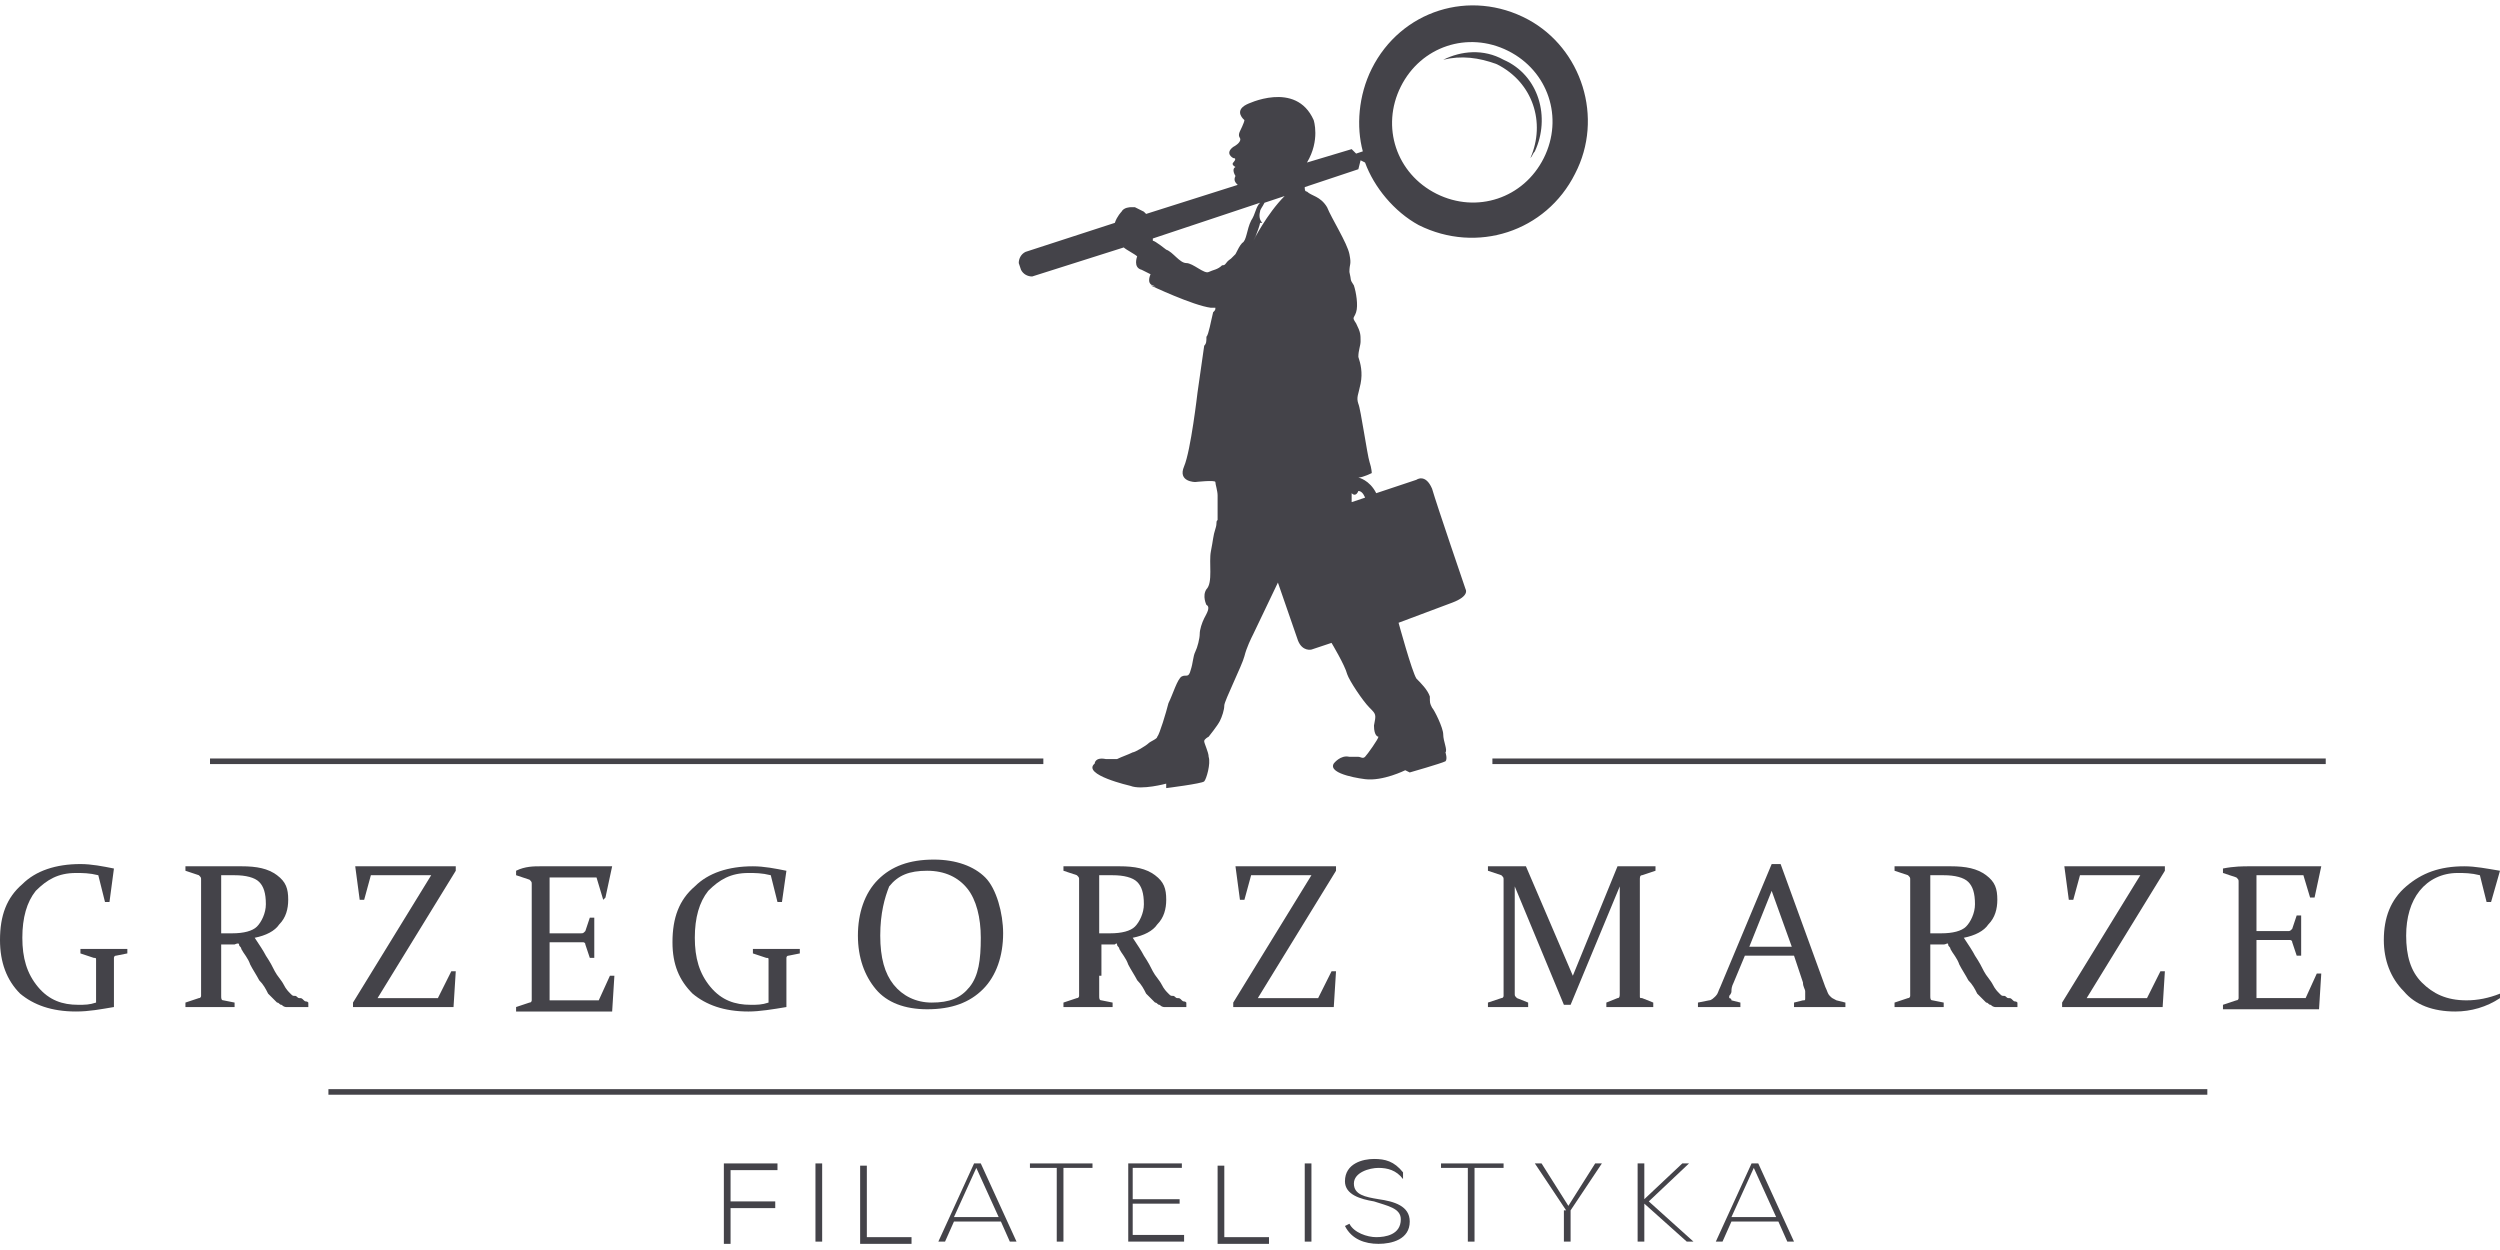 <?xml version="1.0" encoding="utf-8"?>
<!-- Generator: Adobe Illustrator 24.2.1, SVG Export Plug-In . SVG Version: 6.00 Build 0)  -->
<svg version="1.1" id="Warstwa_1" xmlns="http://www.w3.org/2000/svg" xmlns:xlink="http://www.w3.org/1999/xlink" x="0px" y="0px"
	 viewBox="0 0 111.9 55.4" style="enable-background:new 0 0 111.9 55.4;" xml:space="preserve" width="200" height="100">
<style type="text/css">
	.st0{fill:#444349;}
	.st1{fill:none;stroke:#444349;stroke-width:0.25;stroke-miterlimit:10;}
	.st2{fill:#444349;stroke:#444349;stroke-width:0.25;stroke-miterlimit:10;}
	.st3{fill:#ECECED;stroke:#444349;stroke-width:0.25;stroke-miterlimit:10;}
</style>
<g>
	<g>
		<g>
			<path class="st0" d="M4.9,40.1l-0.2,0l-0.3-1.2c-0.4-0.1-0.7-0.1-1-0.1c-0.8,0-1.3,0.3-1.8,0.8C1.2,40.1,1,40.8,1,41.7
				c0,0.9,0.2,1.6,0.7,2.2s1.1,0.8,1.8,0.8c0.3,0,0.5,0,0.8-0.1v-1.2c0-0.1,0-0.3,0-0.4c0-0.1,0-0.2,0-0.3c0-0.1,0-0.1-0.1-0.1
				l-0.6-0.2l0-0.2c0.4,0,0.8,0,1.1,0c0.4,0,0.7,0,1,0l0,0.2l-0.5,0.1c-0.1,0-0.1,0.1-0.1,0.1c0,0.1,0,0.2,0,0.4c0,0.1,0,0.3,0,0.4
				v1.4l0,0C4.5,44.9,4,45,3.4,45c-1.1,0-1.9-0.3-2.5-0.8C0.3,43.6,0,42.8,0,41.8c0-1.1,0.3-1.9,1-2.5c0.6-0.6,1.5-0.9,2.6-0.9
				c0.5,0,1,0.1,1.5,0.2l0,0L4.9,40.1z"/>
			<path class="st0" d="M9.9,43.4c0,0.2,0,0.3,0,0.5c0,0.1,0,0.3,0,0.4c0,0.1,0,0.2,0.1,0.2l0.5,0.1l0,0.2c-0.4,0-0.7,0-1.1,0
				c-0.4,0-0.7,0-1.1,0l0-0.2l0.6-0.2c0.1,0,0.1-0.1,0.1-0.1c0-0.1,0-0.3,0-0.4c0-0.1,0-0.3,0-0.5v-3.6c0-0.2,0-0.3,0-0.4
				c0-0.1,0-0.2,0-0.3c0-0.1,0-0.1-0.1-0.2l-0.6-0.2l0-0.2c0.4,0,0.8,0,1.1,0c0.1,0,0.2,0,0.3,0c0.1,0,0.2,0,0.4,0
				c0.2,0,0.3,0,0.4,0c0.1,0,0.2,0,0.3,0c0.7,0,1.2,0.1,1.6,0.4s0.5,0.6,0.5,1.1c0,0.4-0.1,0.8-0.4,1.1c-0.2,0.3-0.6,0.5-1.1,0.6
				c0.2,0.3,0.4,0.6,0.5,0.8c0.2,0.3,0.3,0.5,0.4,0.7c0.1,0.2,0.3,0.4,0.4,0.6c0.1,0.2,0.2,0.3,0.3,0.4c0.1,0.1,0.1,0.1,0.2,0.1
				s0.1,0.1,0.2,0.1c0.1,0,0.1,0,0.2,0.1s0.1,0,0.2,0.1l0,0.2c-0.2,0-0.4,0-0.5,0c-0.1,0-0.2,0-0.3,0c-0.1,0-0.2,0-0.2,0
				s-0.1,0-0.2-0.1c-0.1,0-0.1-0.1-0.2-0.1c-0.1-0.1-0.2-0.2-0.4-0.4c-0.1-0.2-0.2-0.4-0.4-0.6c-0.1-0.2-0.3-0.5-0.4-0.7
				c-0.1-0.3-0.3-0.5-0.4-0.7c0-0.1-0.1-0.1-0.1-0.2S10.5,42,10.5,42c0,0-0.1,0-0.1,0c0,0-0.1,0-0.2,0l-0.3,0V43.4z M9.9,41.5
				c0.2,0,0.4,0,0.5,0c0.5,0,0.9-0.1,1.1-0.3s0.4-0.6,0.4-1c0-0.5-0.1-0.8-0.3-1c-0.2-0.2-0.6-0.3-1.1-0.3c-0.1,0-0.2,0-0.3,0
				c-0.1,0-0.2,0-0.3,0V41.5z"/>
			<path class="st0" d="M15.8,44.8l0-0.2l3.5-5.7h-2.7L16.3,40l-0.2,0l-0.2-1.5l0,0c0.7,0,1.5,0,2.1,0h1.1c0.4,0,0.9,0,1.3,0l0,0.2
				l-3.5,5.7h2.7l0.6-1.2l0.2,0l-0.1,1.6l0,0c-0.8,0-1.6,0-2.2,0H17C16.6,44.8,16.2,44.8,15.8,44.8z"/>
			<path class="st0" d="M24.2,38.5h1.1c0.7,0,1.4,0,2.1,0l0,0l-0.3,1.4L27,40l-0.3-1h-2.1v2.5h0.4c0.3,0,0.7,0,1,0
				c0.1,0,0.1,0,0.2-0.1l0.2-0.6l0.2,0c0,0.4,0,0.7,0,0.9c0,0.2,0,0.5,0,0.9l-0.2,0l-0.2-0.6c0-0.1-0.1-0.1-0.1-0.1
				c-0.4,0-0.7,0-1.1,0h-0.4v1.6c0,0.3,0,0.7,0,1h2.2l0.5-1.1l0.2,0l-0.1,1.6l0,0c-0.8,0-1.5,0-2.1,0h-1.1c-0.4,0-0.7,0-1.1,0l0-0.2
				l0.6-0.2c0.1,0,0.1-0.1,0.1-0.1c0-0.1,0-0.3,0-0.4c0-0.1,0-0.3,0-0.5v-3.6c0-0.2,0-0.3,0-0.4c0-0.1,0-0.2,0-0.3
				c0-0.1,0-0.1-0.1-0.2l-0.6-0.2l0-0.2C23.5,38.5,23.9,38.5,24.2,38.5z"/>
			<path class="st0" d="M35,40.1l-0.2,0l-0.3-1.2c-0.4-0.1-0.7-0.1-1-0.1c-0.8,0-1.3,0.3-1.8,0.8c-0.4,0.5-0.6,1.2-0.6,2.1
				c0,0.9,0.2,1.6,0.7,2.2s1.1,0.8,1.8,0.8c0.3,0,0.5,0,0.8-0.1v-1.2c0-0.1,0-0.3,0-0.4c0-0.1,0-0.2,0-0.3c0-0.1,0-0.1-0.1-0.1
				l-0.6-0.2l0-0.2c0.4,0,0.8,0,1.1,0c0.4,0,0.7,0,1,0l0,0.2l-0.5,0.1c-0.1,0-0.1,0.1-0.1,0.1c0,0.1,0,0.2,0,0.4c0,0.1,0,0.3,0,0.4
				v1.4l0,0c-0.6,0.1-1.2,0.2-1.7,0.2c-1.1,0-1.9-0.3-2.5-0.8c-0.6-0.6-0.9-1.3-0.9-2.3c0-1.1,0.3-1.9,1-2.5
				c0.6-0.6,1.5-0.9,2.6-0.9c0.5,0,1,0.1,1.5,0.2l0,0L35,40.1z"/>
			<path class="st0" d="M44.9,41.5c0,1-0.3,1.9-0.9,2.5c-0.6,0.6-1.4,0.9-2.5,0.9c-1,0-1.8-0.3-2.3-0.9c-0.5-0.6-0.8-1.4-0.8-2.4
				c0-1,0.3-1.9,0.9-2.5s1.4-0.9,2.5-0.9c1,0,1.8,0.3,2.3,0.8S44.9,40.6,44.9,41.5z M39.4,41.6c0,1,0.2,1.7,0.6,2.2s1,0.8,1.7,0.8
				c0.8,0,1.3-0.2,1.7-0.7s0.5-1.2,0.5-2.2c0-0.9-0.2-1.7-0.6-2.2c-0.4-0.5-1-0.8-1.8-0.8c-0.8,0-1.3,0.2-1.7,0.7
				C39.6,39.9,39.4,40.6,39.4,41.6z"/>
			<path class="st0" d="M49.2,43.4c0,0.2,0,0.3,0,0.5c0,0.1,0,0.3,0,0.4c0,0.1,0,0.2,0.1,0.2l0.5,0.1l0,0.2c-0.4,0-0.7,0-1.1,0
				c-0.4,0-0.7,0-1.1,0l0-0.2l0.6-0.2c0.1,0,0.1-0.1,0.1-0.1c0-0.1,0-0.3,0-0.4c0-0.1,0-0.3,0-0.5v-3.6c0-0.2,0-0.3,0-0.4
				c0-0.1,0-0.2,0-0.3c0-0.1,0-0.1-0.1-0.2l-0.6-0.2l0-0.2c0.4,0,0.8,0,1.1,0c0.1,0,0.2,0,0.3,0c0.1,0,0.2,0,0.4,0
				c0.2,0,0.3,0,0.4,0c0.1,0,0.2,0,0.3,0c0.7,0,1.2,0.1,1.6,0.4s0.5,0.6,0.5,1.1c0,0.4-0.1,0.8-0.4,1.1c-0.2,0.3-0.6,0.5-1.1,0.6
				c0.2,0.3,0.4,0.6,0.5,0.8c0.2,0.3,0.3,0.5,0.4,0.7c0.1,0.2,0.3,0.4,0.4,0.6c0.1,0.2,0.2,0.3,0.3,0.4c0.1,0.1,0.1,0.1,0.2,0.1
				s0.1,0.1,0.2,0.1c0.1,0,0.1,0,0.2,0.1s0.1,0,0.2,0.1l0,0.2c-0.2,0-0.4,0-0.5,0c-0.1,0-0.2,0-0.3,0c-0.1,0-0.2,0-0.2,0
				s-0.1,0-0.2-0.1c-0.1,0-0.1-0.1-0.2-0.1c-0.1-0.1-0.2-0.2-0.4-0.4c-0.1-0.2-0.2-0.4-0.4-0.6c-0.1-0.2-0.3-0.5-0.4-0.7
				c-0.1-0.3-0.3-0.5-0.4-0.7c0-0.1-0.1-0.1-0.1-0.2S49.9,42,49.9,42c0,0-0.1,0-0.1,0c0,0-0.1,0-0.2,0l-0.3,0V43.4z M49.2,41.5
				c0.2,0,0.4,0,0.5,0c0.5,0,0.9-0.1,1.1-0.3s0.4-0.6,0.4-1c0-0.5-0.1-0.8-0.3-1c-0.2-0.2-0.6-0.3-1.1-0.3c-0.1,0-0.2,0-0.3,0
				c-0.1,0-0.2,0-0.3,0V41.5z"/>
			<path class="st0" d="M55.2,44.8l0-0.2l3.5-5.7H56L55.7,40l-0.2,0l-0.2-1.5l0,0c0.7,0,1.5,0,2.1,0h1.1c0.4,0,0.9,0,1.3,0l0,0.2
				l-3.5,5.7H59l0.6-1.2l0.2,0l-0.1,1.6l0,0c-0.8,0-1.6,0-2.2,0h-1.1C56,44.8,55.6,44.8,55.2,44.8z"/>
			<path class="st0" d="M72.4,38.5c0.3,0,0.5,0,0.8,0c0.2,0,0.5,0,0.9,0l0,0.2l-0.6,0.2c-0.1,0-0.1,0.1-0.1,0.2c0,0.2,0,0.4,0,0.7
				v3.6c0,0.4,0,0.7,0,0.9c0,0.1,0,0.1,0.1,0.1l0.5,0.2l0,0.2c-0.4,0-0.8,0-1.1,0c-0.4,0-0.7,0-1,0l0-0.2l0.5-0.2
				c0.1,0,0.1-0.1,0.1-0.2c0-0.2,0-0.5,0-0.9v-3.9l-2.2,5.3l-0.3,0l-2.2-5.3v3.9c0,0.4,0,0.6,0,0.9c0,0.1,0,0.1,0.1,0.2l0.5,0.2
				l0,0.2c-0.4,0-0.7,0-0.9,0c-0.2,0-0.5,0-0.9,0l0-0.2l0.6-0.2c0.1,0,0.1-0.1,0.1-0.1c0-0.2,0-0.5,0-0.9v-3.6c0-0.3,0-0.5,0-0.7
				c0-0.1,0-0.1-0.1-0.2l-0.6-0.2l0-0.2c0.4,0,0.7,0,0.9,0c0.3,0,0.5,0,0.8,0l2.1,4.9L72.4,38.5z"/>
			<path class="st0" d="M79.7,38.4l2,5.5c0.1,0.2,0.1,0.3,0.2,0.4c0.1,0.1,0.1,0.1,0.3,0.2l0.4,0.1l0,0.2c-0.4,0-0.8,0-1.1,0
				c-0.3,0-0.7,0-1.2,0l0-0.2l0.4-0.1c0.1,0,0.1,0,0.1-0.1s0-0.1,0-0.1c0-0.1,0-0.1,0-0.2c0-0.1-0.1-0.2-0.1-0.4l-0.4-1.2h-2.2
				l-0.5,1.2c-0.1,0.2-0.1,0.3-0.1,0.4c0,0.1-0.1,0.2-0.1,0.2c0,0.1,0,0.1,0,0.1s0.1,0,0.1,0.1l0.4,0.1l0,0.2c-0.4,0-0.8,0-1,0
				s-0.6,0-0.9,0l0-0.2l0.5-0.1c0.1,0,0.2-0.1,0.3-0.2c0.1-0.1,0.1-0.2,0.2-0.4l2.3-5.5L79.7,38.4z M78.3,42.1h1.9l-0.9-2.5
				L78.3,42.1z"/>
			<path class="st0" d="M86.4,43.4c0,0.2,0,0.3,0,0.5c0,0.1,0,0.3,0,0.4c0,0.1,0,0.2,0.1,0.2l0.5,0.1l0,0.2c-0.4,0-0.7,0-1.1,0
				c-0.4,0-0.7,0-1.1,0l0-0.2l0.6-0.2c0.1,0,0.1-0.1,0.1-0.1c0-0.1,0-0.3,0-0.4c0-0.1,0-0.3,0-0.5v-3.6c0-0.2,0-0.3,0-0.4
				c0-0.1,0-0.2,0-0.3c0-0.1,0-0.1-0.1-0.2l-0.6-0.2l0-0.2c0.4,0,0.8,0,1.1,0c0.1,0,0.2,0,0.3,0c0.1,0,0.2,0,0.4,0
				c0.2,0,0.3,0,0.4,0c0.1,0,0.2,0,0.3,0c0.7,0,1.2,0.1,1.6,0.4s0.5,0.6,0.5,1.1c0,0.4-0.1,0.8-0.4,1.1c-0.2,0.3-0.6,0.5-1.1,0.6
				c0.2,0.3,0.4,0.6,0.5,0.8c0.2,0.3,0.3,0.5,0.4,0.7c0.1,0.2,0.3,0.4,0.4,0.6c0.1,0.2,0.2,0.3,0.3,0.4c0.1,0.1,0.1,0.1,0.2,0.1
				s0.1,0.1,0.2,0.1c0.1,0,0.1,0,0.2,0.1s0.1,0,0.2,0.1l0,0.2c-0.2,0-0.4,0-0.5,0c-0.1,0-0.2,0-0.3,0c-0.1,0-0.2,0-0.2,0
				s-0.1,0-0.2-0.1c-0.1,0-0.1-0.1-0.2-0.1c-0.1-0.1-0.2-0.2-0.4-0.4c-0.1-0.2-0.2-0.4-0.4-0.6c-0.1-0.2-0.3-0.5-0.4-0.7
				c-0.1-0.3-0.3-0.5-0.4-0.7c0-0.1-0.1-0.1-0.1-0.2S87.1,42,87,42c0,0-0.1,0-0.1,0c0,0-0.1,0-0.2,0l-0.3,0V43.4z M86.4,41.5
				c0.2,0,0.4,0,0.5,0c0.5,0,0.9-0.1,1.1-0.3s0.4-0.6,0.4-1c0-0.5-0.1-0.8-0.3-1c-0.2-0.2-0.6-0.3-1.1-0.3c-0.1,0-0.2,0-0.3,0
				c-0.1,0-0.2,0-0.3,0V41.5z"/>
			<path class="st0" d="M92.3,44.8l0-0.2l3.5-5.7h-2.7L92.8,40l-0.2,0l-0.2-1.5l0,0c0.7,0,1.5,0,2.1,0h1.1c0.4,0,0.9,0,1.3,0l0,0.2
				l-3.5,5.7h2.7l0.6-1.2l0.2,0l-0.1,1.6l0,0c-0.8,0-1.6,0-2.2,0h-1.1C93.1,44.8,92.7,44.8,92.3,44.8z"/>
			<path class="st0" d="M100.7,38.5h1.1c0.7,0,1.4,0,2.1,0l0,0l-0.3,1.4l-0.2,0l-0.3-1h-2.1v2.5h0.4c0.3,0,0.7,0,1,0
				c0.1,0,0.1,0,0.2-0.1l0.2-0.6l0.2,0c0,0.4,0,0.7,0,0.9c0,0.2,0,0.5,0,0.9l-0.2,0l-0.2-0.6c0-0.1-0.1-0.1-0.1-0.1
				c-0.4,0-0.7,0-1.1,0h-0.4v1.6c0,0.3,0,0.7,0,1h2.2l0.5-1.1l0.2,0l-0.1,1.6l0,0c-0.8,0-1.5,0-2.1,0h-1.1c-0.4,0-0.7,0-1.1,0l0-0.2
				l0.6-0.2c0.1,0,0.1-0.1,0.1-0.1c0-0.1,0-0.3,0-0.4c0-0.1,0-0.3,0-0.5v-3.6c0-0.2,0-0.3,0-0.4c0-0.1,0-0.2,0-0.3
				c0-0.1,0-0.1-0.1-0.2l-0.6-0.2l0-0.2C100,38.5,100.4,38.5,100.7,38.5z"/>
			<path class="st0" d="M111.5,40.1l-0.2,0l-0.3-1.2c-0.4-0.1-0.7-0.1-1-0.1c-0.7,0-1.3,0.3-1.7,0.8c-0.4,0.5-0.6,1.2-0.6,2
				c0,0.9,0.2,1.6,0.7,2.1s1.1,0.8,2,0.8c0.5,0,1-0.1,1.5-0.3l0,0.2c-0.6,0.4-1.3,0.6-2,0.6c-1,0-1.8-0.3-2.3-0.9
				c-0.6-0.6-0.9-1.4-0.9-2.3c0-1,0.3-1.8,1-2.4c0.7-0.6,1.5-0.9,2.6-0.9c0.5,0,1,0.1,1.6,0.2l0,0L111.5,40.1z"/>
		</g>
	</g>
	<g>
		<path class="st0" d="M32.7,53.5h2v0.3h-2v1.6h-0.3v-3.6h2.4v0.3h-2.1V53.5z"/>
		<path class="st0" d="M36.5,55.3v-3.5h0.3v3.5H36.5z"/>
		<path class="st0" d="M38.8,51.8v3.3h2v0.3h-2.3v-3.5H38.8z"/>
		<path class="st0" d="M45.2,55.3l-0.4-0.9h-2.1l-0.4,0.9H42l1.6-3.5h0.3l1.6,3.5H45.2z M44.7,54.2l-1-2.2l-1,2.2H44.7z"/>
		<path class="st0" d="M47.4,52h-1.3v-0.2h2.8V52h-1.3v3.3h-0.3V52z"/>
		<path class="st0" d="M50.7,53.4h2.1v0.2h-2.1v1.4H53v0.3h-2.5v-3.5h2.4V52h-2.2V53.4z"/>
		<path class="st0" d="M54.8,51.8v3.3h2v0.3h-2.3v-3.5H54.8z"/>
		<path class="st0" d="M58.4,55.3v-3.5h0.3v3.5H58.4z"/>
		<path class="st0" d="M62.8,52.5c-0.3-0.4-0.7-0.5-1.1-0.5c-0.4,0-1.1,0.2-1.1,0.7c0,0.5,0.5,0.6,1.1,0.7c0.7,0.1,1.4,0.3,1.4,1
			c0,0.8-0.8,1-1.4,1c-0.6,0-1.2-0.2-1.5-0.8l0.2-0.1c0.2,0.4,0.8,0.6,1.2,0.6c0.4,0,1.1-0.1,1.1-0.8c0-0.5-0.6-0.6-1.2-0.8
			c-0.6-0.1-1.3-0.3-1.3-0.9c0-0.8,0.8-1,1.3-1c0.5,0,0.9,0.1,1.3,0.6L62.8,52.5z"/>
		<path class="st0" d="M65.8,52h-1.3v-0.2h2.8V52H66v3.3h-0.3V52z"/>
		<path class="st0" d="M70.1,53.9l-1.4-2.1v0h0.3l1.2,1.9l1.2-1.9h0.3v0l-1.4,2.1v1.4h-0.3V53.9z"/>
		<path class="st0" d="M75.8,55.3h-0.3l-1.9-1.7v1.7h-0.3v-3.5h0.3v1.6l1.7-1.6h0.3v0l-1.8,1.7L75.8,55.3L75.8,55.3z"/>
		<path class="st0" d="M80,55.3l-0.4-0.9h-2.1l-0.4,0.9h-0.3l1.6-3.5h0.3l1.6,3.5H80z M79.5,54.2l-1-2.2l-1,2.2H79.5z"/>
	</g>
	<line class="st1" x1="14.7" y1="48.6" x2="98.8" y2="48.6"/>
	<g>
		<path class="st0" d="M68.4,0.6c-2.6-1.4-5.7-0.4-7,2.2C60.8,4,60.7,5.4,61,6.5l-0.3,0.1l-0.2-0.2l-2,0.6c0.6-1,0.3-1.9,0.3-1.9
			c-0.8-1.8-3-0.7-3-0.7c-0.6,0.3-0.1,0.7-0.1,0.7c0,0.1-0.2,0.5-0.2,0.5c-0.1,0.2,0,0.3,0,0.3c0.1,0.2-0.3,0.4-0.3,0.4
			c-0.4,0.3,0,0.5,0,0.5c0.2,0,0,0.2,0,0.2c-0.1,0.1,0.1,0.2,0.1,0.2c-0.2,0.1,0,0.4,0,0.4c-0.1,0.2,0,0.3,0.1,0.4l-4.1,1.3
			c0,0-0.1-0.1-0.1-0.1l-0.4-0.2c0,0-0.2,0-0.2,0c0,0-0.3,0-0.4,0.2c0,0-0.2,0.2-0.3,0.5l-4,1.3c-0.2,0.1-0.3,0.3-0.3,0.5l0.1,0.3
			c0.1,0.2,0.3,0.3,0.5,0.3l4.1-1.3c0,0,0,0,0,0c0.1,0.1,0.5,0.3,0.6,0.4c0,0-0.2,0.5,0.2,0.6l0.4,0.2c0,0-0.2,0.4,0.1,0.5
			c0.3,0.1-0.1,0-0.1,0s1.9,0.9,2.7,1c0.1,0,0.2,0,0.2,0c0,0.1,0,0.1-0.1,0.2c0,0,0,0,0,0c-0.1,0.4-0.2,1-0.3,1.1
			C54,15,54,15.1,53.9,15.2c0,0-0.3,2.1-0.3,2.1s-0.3,2.6-0.6,3.3c-0.3,0.7,0.5,0.7,0.5,0.7s0.9-0.1,0.9,0c0,0,0,0,0,0
			c0,0.1,0.1,0.4,0.1,0.6c0,0.2,0,1.1,0,1.1c-0.1,0.1,0,0.1-0.1,0.4c-0.1,0.3-0.1,0.5-0.2,1c-0.1,0.5,0.1,1.4-0.2,1.7
			c-0.2,0.3,0,0.7,0,0.7c0.2,0.1,0,0.4-0.1,0.6c-0.1,0.2-0.2,0.5-0.2,0.7c0,0.2-0.1,0.6-0.2,0.8c-0.1,0.2-0.1,0.5-0.2,0.8
			c-0.1,0.4-0.2,0.2-0.4,0.3c-0.2,0.1-0.4,0.8-0.6,1.2c-0.1,0.4-0.4,1.4-0.5,1.5c0,0.1-0.3,0.2-0.4,0.3c-0.1,0.1-0.6,0.4-0.7,0.4
			c-0.2,0.1-0.5,0.2-0.7,0.3c-0.2,0-0.5,0-0.5,0c-0.5-0.1-0.5,0.2-0.5,0.2c-0.6,0.5,1.6,1,1.6,1c0.5,0.2,1.6-0.1,1.6-0.1l0,0.2
			c0,0,1.6-0.2,1.7-0.3c0.1-0.1,0.3-0.8,0.2-1.1c0-0.2-0.2-0.6-0.2-0.7c0-0.1,0.2-0.2,0.2-0.2s0.4-0.5,0.5-0.7
			c0.1-0.2,0.2-0.5,0.2-0.7c0-0.2,0.8-1.8,0.9-2.2c0.1-0.4,0.3-0.8,0.4-1c0.1-0.2,1.1-2.3,1.1-2.3l0.9,2.6c0.2,0.5,0.6,0.4,0.6,0.4
			l0.9-0.3c0,0,0.6,1,0.7,1.4c0.1,0.3,0.7,1.2,1,1.5c0.3,0.3,0.3,0.3,0.2,0.8c0,0.5,0.2,0.5,0.2,0.5c0,0.1-0.5,0.8-0.6,0.9
			c-0.1,0.1-0.2,0-0.3,0c-0.1,0-0.4,0-0.4,0c-0.4-0.1-0.7,0.3-0.7,0.3c-0.3,0.5,1.4,0.7,1.4,0.7c0.8,0.1,1.8-0.4,1.8-0.4l0.2,0.1
			c0,0,1.4-0.4,1.6-0.5c0,0,0,0,0,0c0.1-0.1,0-0.4,0-0.4c0.1-0.1-0.1-0.5-0.1-0.8c0-0.3-0.4-1.1-0.5-1.2C64,31.2,64,31.2,64,30.9
			c-0.1-0.3-0.4-0.6-0.6-0.8c-0.2-0.3-0.8-2.5-0.8-2.5l2.4-0.9c0.8-0.3,0.6-0.6,0.6-0.6s-1.3-3.8-1.5-4.5c-0.3-0.7-0.7-0.4-0.7-0.4
			l-1.8,0.6c-0.3-0.6-0.8-0.7-0.8-0.7c0.2,0,0.6-0.2,0.6-0.2s0-0.2-0.1-0.5c-0.1-0.3-0.4-2.4-0.5-2.6c-0.1-0.3,0-0.4,0.1-0.9
			c0.1-0.5,0-0.9-0.1-1.2c0-0.3,0.1-0.5,0.1-0.7c0-0.3,0-0.4-0.2-0.8c-0.2-0.3-0.1-0.2,0-0.5c0.1-0.3,0-0.9-0.1-1.2
			c-0.2-0.3-0.1-0.2-0.2-0.6c0-0.4,0.1-0.3,0-0.8c-0.1-0.5-0.8-1.6-1-2.1c-0.3-0.5-0.7-0.5-0.9-0.7c-0.1,0-0.1-0.1-0.1-0.2l2.4-0.8
			l0.1-0.4L61.1,7c0.4,1.1,1.3,2.2,2.4,2.8c2.6,1.3,5.7,0.3,7-2.3C71.8,5,70.8,1.9,68.4,0.6z M60.5,21.8c0.2,0.2,0.3-0.1,0.3-0.1
			c0.2,0,0.3,0.3,0.3,0.3l-0.6,0.2l0-0.2C60.5,22.1,60.5,21.8,60.5,21.8z M54.1,11.9c-0.2,0.1-0.7-0.4-1-0.4c-0.3,0-0.6-0.5-0.9-0.6
			c0,0-0.5-0.4-0.6-0.4l0-0.1l4.8-1.6C56.2,9,56.2,9.3,56,9.6c-0.2,0.4-0.2,0.9-0.4,1c-0.1,0.1-0.2,0.3-0.3,0.5
			c-0.1,0.1-0.1,0.1-0.2,0.2c-0.3,0.2-0.2,0.3-0.4,0.3C54.5,11.8,54.3,11.8,54.1,11.9z M56.1,10.5l0.1-0.2c0.2-0.5,0.2-0.6,0.2-0.6
			l0.1,0c-0.2-0.2-0.1-0.5-0.1-0.5c0-0.1,0.1-0.2,0.2-0.4l0.9-0.3C56.7,9.3,56.1,10.5,56.1,10.5z M69.1,6.8c-0.9,1.8-3,2.5-4.8,1.6
			c-1.8-0.9-2.5-3-1.6-4.8c0.9-1.8,3-2.5,4.8-1.6C69.3,2.9,70,5,69.1,6.8z"/>
		<path class="st0" d="M67.3,2.4c-0.9-0.5-1.9-0.4-2.7,0c0.8-0.2,1.6-0.1,2.4,0.2c1.6,0.8,2.2,2.6,1.5,4.2c0.1-0.1,0.1-0.2,0.2-0.3
			C69.4,5,68.9,3.1,67.3,2.4z"/>
	</g>
	<line class="st2" x1="9.4" y1="33.8" x2="46.7" y2="33.8"/>
	<line class="st3" x1="66.8" y1="33.8" x2="104.1" y2="33.8"/>
</g>
</svg>
